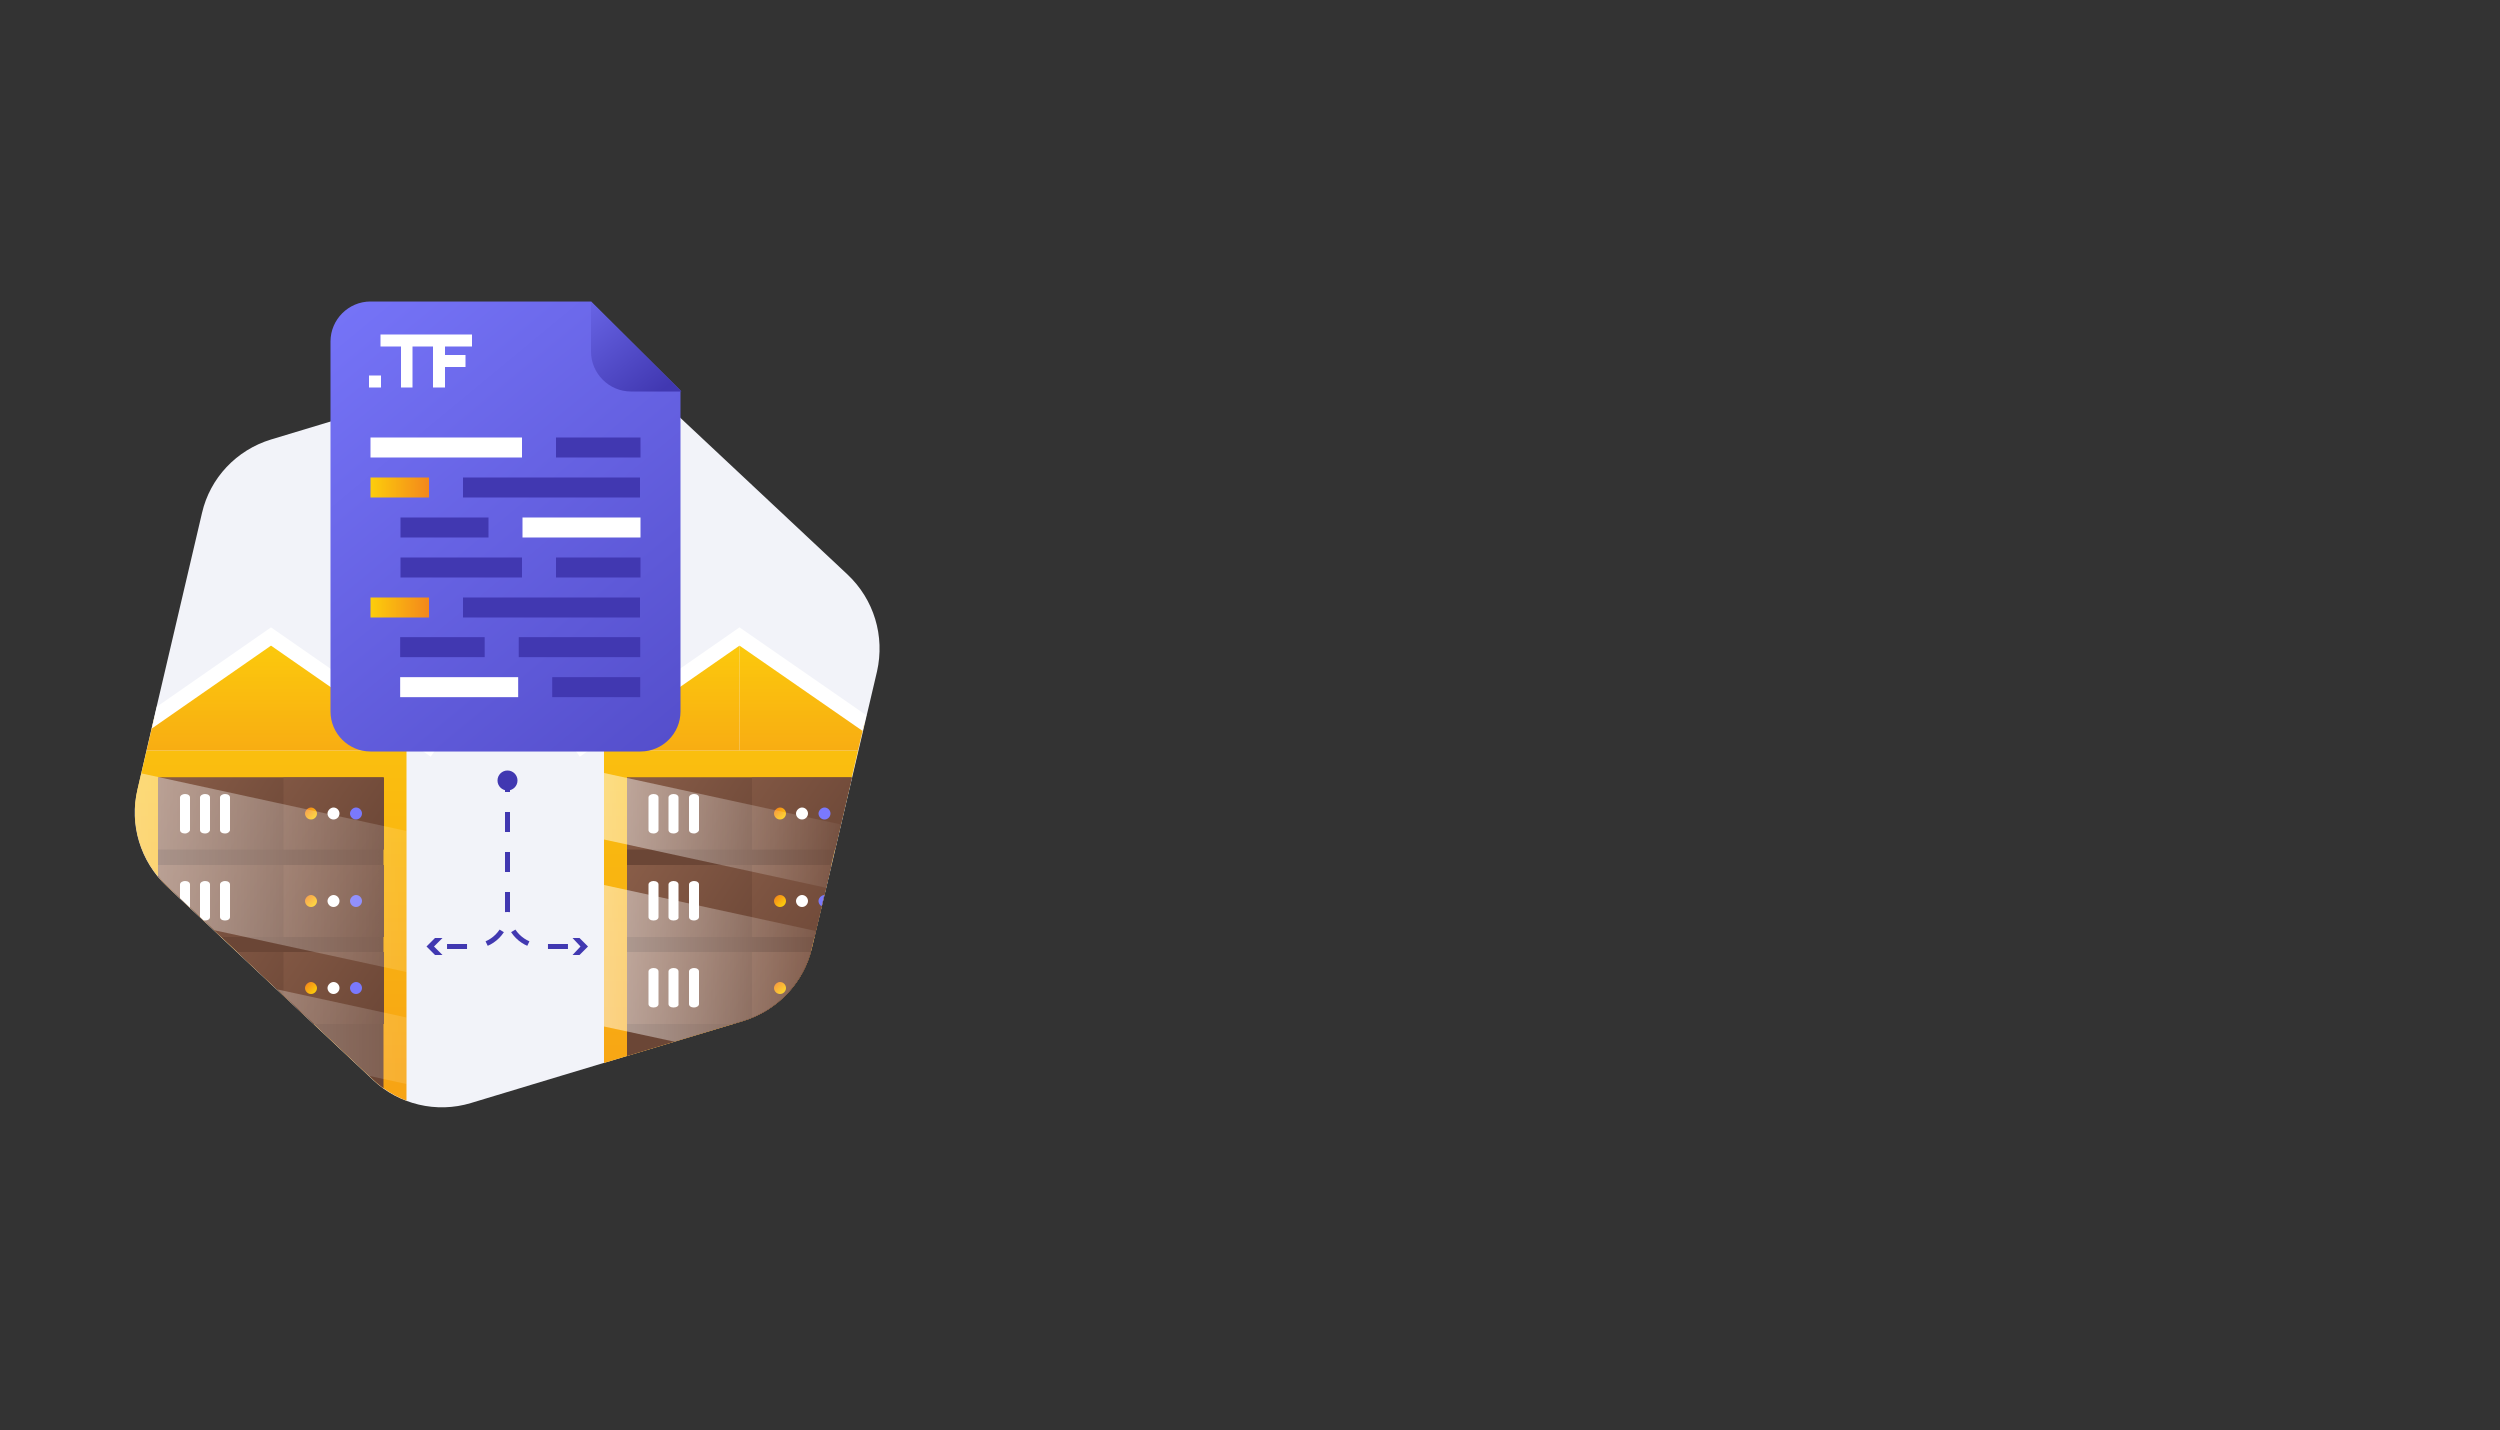 <?xml version="1.0" encoding="utf-8"?>
<!-- Generator: Adobe Illustrator 22.0.1, SVG Export Plug-In . SVG Version: 6.00 Build 0)  -->
<svg version="1.1" id="Layer_1" xmlns="http://www.w3.org/2000/svg" xmlns:xlink="http://www.w3.org/1999/xlink" x="0px" y="0px"
	 viewBox="0 0 500 286" style="enable-background:new 0 0 500 286;" xml:space="preserve">
<rect x="0" y="0" width="500" height="286" fill="#333333" stroke="none"/>
<style type="text/css">
	.st0{fill:#F2F3F9;}
	.st1{clip-path:url(#SVGID_2_);}
	.st2{fill:url(#SVGID_3_);}
	.st3{fill:url(#SVGID_4_);}
	.st4{fill:url(#SVGID_5_);}
	.st5{fill:#6B4636;}
	.st6{fill:url(#SVGID_6_);}
	.st7{fill:url(#SVGID_7_);}
	.st8{fill:url(#SVGID_8_);}
	.st9{fill:#FFFFFF;}
	.st10{fill:#7A79FC;}
	.st11{fill:url(#SVGID_9_);}
	.st12{fill:url(#SVGID_10_);}
	.st13{fill:url(#SVGID_11_);}
	.st14{fill:url(#SVGID_12_);}
	.st15{fill:url(#SVGID_13_);}
	.st16{fill:url(#SVGID_14_);}
	.st17{fill:none;stroke:#FFFFFF;stroke-width:3;stroke-miterlimit:10;}
	.st18{opacity:0.5;}
	.st19{fill:url(#SVGID_15_);}
	.st20{fill:url(#SVGID_16_);}
	.st21{fill:url(#SVGID_17_);}
	.st22{fill:url(#SVGID_18_);}
	.st23{fill:url(#SVGID_19_);}
	.st24{fill:url(#SVGID_20_);}
	.st25{fill:url(#SVGID_21_);}
	.st26{fill:url(#SVGID_22_);}
	.st27{fill:url(#SVGID_23_);}
	.st28{fill:url(#SVGID_24_);}
	.st29{fill:url(#SVGID_25_);}
	.st30{fill:url(#SVGID_26_);}
	.st31{fill:url(#SVGID_27_);}
	.st32{fill:url(#SVGID_28_);}
	.st33{fill:url(#SVGID_29_);}
	.st34{fill:url(#SVGID_30_);}
	.st35{fill:url(#SVGID_31_);}
	.st36{fill:#4138B1;}
	.st37{fill:url(#SVGID_32_);}
	.st38{fill:url(#SVGID_33_);}
	.st39{fill:url(#SVGID_34_);}
	.st40{fill:none;stroke:#4138B1;stroke-miterlimit:10;stroke-dasharray:4,4;}
</style>
<path class="st0" d="M175.4,134.3l-9.9,42.2l-3.1,13c-1.6,7-6.9,12.6-13.8,14.7l-36.2,10.9l-18.2,5.5c-6.9,2.1-14.4,0.3-19.6-4.6
	l-0.2-0.2l-41.1-38.6c-5.2-4.9-7.5-12.3-5.8-19.3l3.6-15.6l9.3-39.7c1.6-7,6.9-12.6,13.8-14.7l54.3-16.4c6.9-2.1,14.4-0.3,19.6,4.6
	l41.4,38.8C174.8,119.9,177,127.2,175.4,134.3z"/>
<g>
	<defs>
		<path id="SVGID_1_" d="M33.4,177.2L74.7,216c5.2,4.9,12.7,6.7,19.6,4.6l54.3-16.4c6.9-2.1,12.2-7.7,13.8-14.7l12.9-55.2
			c1.6-7-0.6-14.4-5.8-19.3l-31.4-38.8c-5.2-4.9-22.7-6.7-29.6-4.6l-54.3,6.4c-6.9,2.1-12.2,17.7-13.8,24.7l-12.9,55.2
			C25.9,164.9,28.1,172.2,33.4,177.2z"/>
	</defs>
	<clipPath id="SVGID_2_">
		<use xlink:href="#SVGID_1_"  style="overflow:visible;"/>
	</clipPath>
	<g class="st1">
		<linearGradient id="SVGID_3_" gradientUnits="userSpaceOnUse" x1="54.185" y1="111.099" x2="54.185" y2="291.617">
			<stop  offset="0" style="stop-color:#FCCE0B"/>
			<stop  offset="1" style="stop-color:#F4871B"/>
		</linearGradient>
		<rect x="27" y="150.1" class="st2" width="54.3" height="82"/>
		<linearGradient id="SVGID_4_" gradientUnits="userSpaceOnUse" x1="37.781" y1="125.348" x2="37.781" y2="178.518">
			<stop  offset="0" style="stop-color:#FCCE0B"/>
			<stop  offset="1" style="stop-color:#F4871B"/>
		</linearGradient>
		<polygon class="st3" points="21.4,150.1 54.2,150.1 54.2,127.3 		"/>
		
			<linearGradient id="SVGID_5_" gradientUnits="userSpaceOnUse" x1="1533.219" y1="125.348" x2="1533.219" y2="178.518" gradientTransform="matrix(-1 0 0 1 1603.812 0)">
			<stop  offset="0" style="stop-color:#FCCE0B"/>
			<stop  offset="1" style="stop-color:#F4871B"/>
		</linearGradient>
		<polygon class="st4" points="87,150.1 54.2,150.1 54.2,127.3 		"/>
		<rect x="31.6" y="155.5" class="st5" width="45.1" height="71.2"/>
		<linearGradient id="SVGID_6_" gradientUnits="userSpaceOnUse" x1="33.844" y1="184.283" x2="63.358" y2="203.545">
			<stop  offset="0" style="stop-color:#8A5E49"/>
			<stop  offset="1" style="stop-color:#6B4636"/>
		</linearGradient>
		<path class="st6" d="M76.8,204.8H31.6v-14.4h45.1V204.8z"/>
		<linearGradient id="SVGID_7_" gradientUnits="userSpaceOnUse" x1="47.81" y1="184.132" x2="78.153" y2="205.672">
			<stop  offset="0" style="stop-color:#8A5E49"/>
			<stop  offset="1" style="stop-color:#6B4636"/>
		</linearGradient>
		<path class="st7" d="M76.8,204.8H56.7v-14.4h20.1V204.8z"/>
		<linearGradient id="SVGID_8_" gradientUnits="userSpaceOnUse" x1="63.1" y1="198.438" x2="61.343" y2="196.682">
			<stop  offset="0" style="stop-color:#FCCE0B"/>
			<stop  offset="1" style="stop-color:#F4871B"/>
		</linearGradient>
		<path class="st8" d="M62.2,198.8c-0.7,0-1.2-0.6-1.2-1.2s0.6-1.2,1.2-1.2s1.2,0.6,1.2,1.2S62.9,198.8,62.2,198.8z"/>
		<path class="st9" d="M66.7,198.8c-0.7,0-1.2-0.6-1.2-1.2s0.6-1.2,1.2-1.2c0.7,0,1.2,0.6,1.2,1.2S67.4,198.8,66.7,198.8z"/>
		<path class="st10" d="M71.2,198.8c-0.7,0-1.2-0.6-1.2-1.2s0.6-1.2,1.2-1.2c0.7,0,1.2,0.6,1.2,1.2S71.9,198.8,71.2,198.8z"/>
		<linearGradient id="SVGID_9_" gradientUnits="userSpaceOnUse" x1="33.844" y1="166.852" x2="63.358" y2="186.114">
			<stop  offset="0" style="stop-color:#8A5E49"/>
			<stop  offset="1" style="stop-color:#6B4636"/>
		</linearGradient>
		<path class="st11" d="M76.8,187.4H31.6v-14.4h45.1V187.4z"/>
		<linearGradient id="SVGID_10_" gradientUnits="userSpaceOnUse" x1="47.81" y1="166.701" x2="78.153" y2="188.241">
			<stop  offset="0" style="stop-color:#8A5E49"/>
			<stop  offset="1" style="stop-color:#6B4636"/>
		</linearGradient>
		<path class="st12" d="M76.8,187.4H56.7v-14.4h20.1V187.4z"/>
		<linearGradient id="SVGID_11_" gradientUnits="userSpaceOnUse" x1="63.1" y1="181.007" x2="61.343" y2="179.25">
			<stop  offset="0" style="stop-color:#FCCE0B"/>
			<stop  offset="1" style="stop-color:#F4871B"/>
		</linearGradient>
		<path class="st13" d="M62.2,181.4c-0.7,0-1.2-0.6-1.2-1.2s0.6-1.2,1.2-1.2s1.2,0.6,1.2,1.2S62.9,181.4,62.2,181.4z"/>
		<path class="st9" d="M66.7,181.4c-0.7,0-1.2-0.6-1.2-1.2s0.6-1.2,1.2-1.2c0.7,0,1.2,0.6,1.2,1.2S67.4,181.4,66.7,181.4z"/>
		<path class="st10" d="M71.2,181.4c-0.7,0-1.2-0.6-1.2-1.2s0.6-1.2,1.2-1.2c0.7,0,1.2,0.6,1.2,1.2S71.9,181.4,71.2,181.4z"/>
		<linearGradient id="SVGID_12_" gradientUnits="userSpaceOnUse" x1="33.844" y1="149.421" x2="63.358" y2="168.683">
			<stop  offset="0" style="stop-color:#8A5E49"/>
			<stop  offset="1" style="stop-color:#6B4636"/>
		</linearGradient>
		<path class="st14" d="M76.8,169.9H31.6v-14.4h45.1V169.9z"/>
		<linearGradient id="SVGID_13_" gradientUnits="userSpaceOnUse" x1="47.81" y1="149.27" x2="78.153" y2="170.81">
			<stop  offset="0" style="stop-color:#8A5E49"/>
			<stop  offset="1" style="stop-color:#6B4636"/>
		</linearGradient>
		<path class="st15" d="M76.8,169.9H56.7v-14.4h20.1V169.9z"/>
		<path class="st9" d="M37,166.7L37,166.7c-0.6,0-1-0.3-1-0.7v-6.5c0-0.4,0.5-0.7,1-0.7h0c0.6,0,1,0.3,1,0.7v6.5
			C38,166.3,37.5,166.7,37,166.7z"/>
		<path class="st9" d="M41,166.7L41,166.7c-0.6,0-1-0.3-1-0.7v-6.5c0-0.4,0.5-0.7,1-0.7l0,0c0.6,0,1,0.3,1,0.7v6.5
			C42,166.3,41.6,166.7,41,166.7z"/>
		<path class="st9" d="M45,166.7L45,166.7c-0.6,0-1-0.3-1-0.7v-6.5c0-0.4,0.5-0.7,1-0.7h0c0.6,0,1,0.3,1,0.7v6.5
			C46,166.3,45.6,166.7,45,166.7z"/>
		<linearGradient id="SVGID_14_" gradientUnits="userSpaceOnUse" x1="63.1" y1="163.576" x2="61.343" y2="161.819">
			<stop  offset="0" style="stop-color:#FCCE0B"/>
			<stop  offset="1" style="stop-color:#F4871B"/>
		</linearGradient>
		<path class="st16" d="M62.2,163.9c-0.7,0-1.2-0.6-1.2-1.2s0.6-1.2,1.2-1.2s1.2,0.6,1.2,1.2S62.9,163.9,62.2,163.9z"/>
		<path class="st9" d="M66.7,163.9c-0.7,0-1.2-0.6-1.2-1.2s0.6-1.2,1.2-1.2c0.7,0,1.2,0.6,1.2,1.2S67.4,163.9,66.7,163.9z"/>
		<path class="st10" d="M71.2,163.9c-0.7,0-1.2-0.6-1.2-1.2s0.6-1.2,1.2-1.2c0.7,0,1.2,0.6,1.2,1.2S71.9,163.9,71.2,163.9z"/>
		<path class="st9" d="M37,184.1L37,184.1c-0.6,0-1-0.3-1-0.7v-6.5c0-0.4,0.5-0.7,1-0.7h0c0.6,0,1,0.3,1,0.7v6.5
			C38,183.8,37.5,184.1,37,184.1z"/>
		<path class="st9" d="M41,184.1L41,184.1c-0.6,0-1-0.3-1-0.7v-6.5c0-0.4,0.5-0.7,1-0.7l0,0c0.6,0,1,0.3,1,0.7v6.5
			C42,183.8,41.6,184.1,41,184.1z"/>
		<path class="st9" d="M45,184.1L45,184.1c-0.6,0-1-0.3-1-0.7v-6.5c0-0.4,0.5-0.7,1-0.7h0c0.6,0,1,0.3,1,0.7v6.5
			C46,183.8,45.6,184.1,45,184.1z"/>
		<path class="st9" d="M37,201.5L37,201.5c-0.6,0-1-0.3-1-0.7v-6.5c0-0.4,0.5-0.7,1-0.7h0c0.6,0,1,0.3,1,0.7v6.5
			C38,201.2,37.5,201.5,37,201.5z"/>
		<path class="st9" d="M41,201.5L41,201.5c-0.6,0-1-0.3-1-0.7v-6.5c0-0.4,0.5-0.7,1-0.7l0,0c0.6,0,1,0.3,1,0.7v6.5
			C42,201.2,41.6,201.5,41,201.5z"/>
		<path class="st9" d="M45,201.5L45,201.5c-0.6,0-1-0.3-1-0.7v-6.5c0-0.4,0.5-0.7,1-0.7h0c0.6,0,1,0.3,1,0.7v6.5
			C46,201.2,45.6,201.5,45,201.5z"/>
		<polyline class="st17" points="21.4,150.1 54.2,127.3 87,150.1 		"/>
		<g class="st18">
			<linearGradient id="SVGID_15_" gradientUnits="userSpaceOnUse" x1="17.88" y1="174.399" x2="99.576" y2="174.399">
				<stop  offset="0" style="stop-color:#FFFFFF"/>
				<stop  offset="8.962709e-02" style="stop-color:#FFFFFF;stop-opacity:0.91"/>
				<stop  offset="1" style="stop-color:#FFFFFF;stop-opacity:0"/>
			</linearGradient>
			<polygon class="st19" points="81.3,166.2 81.3,194.4 27,182.6 27,154.4 			"/>
		</g>
		<g class="st18">
			<linearGradient id="SVGID_16_" gradientUnits="userSpaceOnUse" x1="17.083" y1="204.259" x2="99.965" y2="204.259">
				<stop  offset="0" style="stop-color:#FFFFFF"/>
				<stop  offset="8.962709e-02" style="stop-color:#FFFFFF;stop-opacity:0.91"/>
				<stop  offset="1" style="stop-color:#FFFFFF;stop-opacity:0"/>
			</linearGradient>
			<polygon class="st20" points="81.3,203.5 81.3,216.8 27,205 27,191.7 			"/>
		</g>
	</g>
	<g class="st1">
		<linearGradient id="SVGID_17_" gradientUnits="userSpaceOnUse" x1="147.935" y1="111.099" x2="147.935" y2="291.617">
			<stop  offset="0" style="stop-color:#FCCE0B"/>
			<stop  offset="1" style="stop-color:#F4871B"/>
		</linearGradient>
		<rect x="120.8" y="150.1" class="st21" width="54.3" height="82"/>
		<linearGradient id="SVGID_18_" gradientUnits="userSpaceOnUse" x1="131.531" y1="125.348" x2="131.531" y2="178.518">
			<stop  offset="0" style="stop-color:#FCCE0B"/>
			<stop  offset="1" style="stop-color:#F4871B"/>
		</linearGradient>
		<polygon class="st22" points="115.1,150.1 147.9,150.1 147.9,127.3 		"/>
		
			<linearGradient id="SVGID_19_" gradientUnits="userSpaceOnUse" x1="1439.469" y1="125.348" x2="1439.469" y2="178.518" gradientTransform="matrix(-1 0 0 1 1603.812 0)">
			<stop  offset="0" style="stop-color:#FCCE0B"/>
			<stop  offset="1" style="stop-color:#F4871B"/>
		</linearGradient>
		<polygon class="st23" points="180.8,150.1 147.9,150.1 147.9,127.3 		"/>
		<rect x="125.4" y="155.5" class="st5" width="45.1" height="71.2"/>
		<linearGradient id="SVGID_20_" gradientUnits="userSpaceOnUse" x1="127.594" y1="184.283" x2="157.108" y2="203.545">
			<stop  offset="0" style="stop-color:#8A5E49"/>
			<stop  offset="1" style="stop-color:#6B4636"/>
		</linearGradient>
		<path class="st24" d="M170.5,204.8h-45.1v-14.4h45.1V204.8z"/>
		<linearGradient id="SVGID_21_" gradientUnits="userSpaceOnUse" x1="141.56" y1="184.132" x2="171.903" y2="205.672">
			<stop  offset="0" style="stop-color:#8A5E49"/>
			<stop  offset="1" style="stop-color:#6B4636"/>
		</linearGradient>
		<path class="st25" d="M170.5,204.8h-20.1v-14.4h20.1V204.8z"/>
		<linearGradient id="SVGID_22_" gradientUnits="userSpaceOnUse" x1="156.85" y1="198.438" x2="155.094" y2="196.682">
			<stop  offset="0" style="stop-color:#FCCE0B"/>
			<stop  offset="1" style="stop-color:#F4871B"/>
		</linearGradient>
		<path class="st26" d="M156,198.8c-0.7,0-1.2-0.6-1.2-1.2s0.6-1.2,1.2-1.2c0.7,0,1.2,0.6,1.2,1.2S156.7,198.8,156,198.8z"/>
		<path class="st9" d="M160.4,198.8c-0.7,0-1.2-0.6-1.2-1.2s0.6-1.2,1.2-1.2c0.7,0,1.2,0.6,1.2,1.2S161.1,198.8,160.4,198.8z"/>
		<path class="st10" d="M164.9,198.8c-0.7,0-1.2-0.6-1.2-1.2s0.6-1.2,1.2-1.2c0.7,0,1.2,0.6,1.2,1.2S165.6,198.8,164.9,198.8z"/>
		<linearGradient id="SVGID_23_" gradientUnits="userSpaceOnUse" x1="127.594" y1="166.852" x2="157.108" y2="186.114">
			<stop  offset="0" style="stop-color:#8A5E49"/>
			<stop  offset="1" style="stop-color:#6B4636"/>
		</linearGradient>
		<path class="st27" d="M170.5,187.4h-45.1v-14.4h45.1V187.4z"/>
		<linearGradient id="SVGID_24_" gradientUnits="userSpaceOnUse" x1="141.56" y1="166.701" x2="171.903" y2="188.241">
			<stop  offset="0" style="stop-color:#8A5E49"/>
			<stop  offset="1" style="stop-color:#6B4636"/>
		</linearGradient>
		<path class="st28" d="M170.5,187.4h-20.1v-14.4h20.1V187.4z"/>
		<linearGradient id="SVGID_25_" gradientUnits="userSpaceOnUse" x1="156.85" y1="181.007" x2="155.094" y2="179.25">
			<stop  offset="0" style="stop-color:#FCCE0B"/>
			<stop  offset="1" style="stop-color:#F4871B"/>
		</linearGradient>
		<path class="st29" d="M156,181.4c-0.7,0-1.2-0.6-1.2-1.2s0.6-1.2,1.2-1.2c0.7,0,1.2,0.6,1.2,1.2S156.7,181.4,156,181.4z"/>
		<path class="st9" d="M160.4,181.4c-0.7,0-1.2-0.6-1.2-1.2s0.6-1.2,1.2-1.2c0.7,0,1.2,0.6,1.2,1.2S161.1,181.4,160.4,181.4z"/>
		<path class="st10" d="M164.9,181.4c-0.7,0-1.2-0.6-1.2-1.2s0.6-1.2,1.2-1.2c0.7,0,1.2,0.6,1.2,1.2S165.6,181.4,164.9,181.4z"/>
		<linearGradient id="SVGID_26_" gradientUnits="userSpaceOnUse" x1="127.594" y1="149.421" x2="157.108" y2="168.683">
			<stop  offset="0" style="stop-color:#8A5E49"/>
			<stop  offset="1" style="stop-color:#6B4636"/>
		</linearGradient>
		<path class="st30" d="M170.5,169.9h-45.1v-14.4h45.1V169.9z"/>
		<linearGradient id="SVGID_27_" gradientUnits="userSpaceOnUse" x1="141.56" y1="149.27" x2="171.903" y2="170.81">
			<stop  offset="0" style="stop-color:#8A5E49"/>
			<stop  offset="1" style="stop-color:#6B4636"/>
		</linearGradient>
		<path class="st31" d="M170.5,169.9h-20.1v-14.4h20.1V169.9z"/>
		<path class="st9" d="M130.7,166.7L130.7,166.7c-0.6,0-1-0.3-1-0.7v-6.5c0-0.4,0.5-0.7,1-0.7l0,0c0.6,0,1,0.3,1,0.7v6.5
			C131.7,166.3,131.3,166.7,130.7,166.7z"/>
		<path class="st9" d="M134.7,166.7L134.7,166.7c-0.6,0-1-0.3-1-0.7v-6.5c0-0.4,0.5-0.7,1-0.7l0,0c0.6,0,1,0.3,1,0.7v6.5
			C135.8,166.3,135.3,166.7,134.7,166.7z"/>
		<path class="st9" d="M138.8,166.7L138.8,166.7c-0.6,0-1-0.3-1-0.7v-6.5c0-0.4,0.5-0.7,1-0.7l0,0c0.6,0,1,0.3,1,0.7v6.5
			C139.8,166.3,139.3,166.7,138.8,166.7z"/>
		<linearGradient id="SVGID_28_" gradientUnits="userSpaceOnUse" x1="156.85" y1="163.576" x2="155.094" y2="161.819">
			<stop  offset="0" style="stop-color:#FCCE0B"/>
			<stop  offset="1" style="stop-color:#F4871B"/>
		</linearGradient>
		<path class="st32" d="M156,163.9c-0.7,0-1.2-0.6-1.2-1.2s0.6-1.2,1.2-1.2c0.7,0,1.2,0.6,1.2,1.2S156.7,163.9,156,163.9z"/>
		<path class="st9" d="M160.4,163.9c-0.7,0-1.2-0.6-1.2-1.2s0.6-1.2,1.2-1.2c0.7,0,1.2,0.6,1.2,1.2S161.1,163.9,160.4,163.9z"/>
		<path class="st10" d="M164.9,163.9c-0.7,0-1.2-0.6-1.2-1.2s0.6-1.2,1.2-1.2c0.7,0,1.2,0.6,1.2,1.2S165.6,163.9,164.9,163.9z"/>
		<path class="st9" d="M130.7,184.1L130.7,184.1c-0.6,0-1-0.3-1-0.7v-6.5c0-0.4,0.5-0.7,1-0.7l0,0c0.6,0,1,0.3,1,0.7v6.5
			C131.7,183.8,131.3,184.1,130.7,184.1z"/>
		<path class="st9" d="M134.7,184.1L134.7,184.1c-0.6,0-1-0.3-1-0.7v-6.5c0-0.4,0.5-0.7,1-0.7l0,0c0.6,0,1,0.3,1,0.7v6.5
			C135.8,183.8,135.3,184.1,134.7,184.1z"/>
		<path class="st9" d="M138.8,184.1L138.8,184.1c-0.6,0-1-0.3-1-0.7v-6.5c0-0.4,0.5-0.7,1-0.7l0,0c0.6,0,1,0.3,1,0.7v6.5
			C139.8,183.8,139.3,184.1,138.8,184.1z"/>
		<path class="st9" d="M130.7,201.5L130.7,201.5c-0.6,0-1-0.3-1-0.7v-6.5c0-0.4,0.5-0.7,1-0.7l0,0c0.6,0,1,0.3,1,0.7v6.5
			C131.7,201.2,131.3,201.5,130.7,201.5z"/>
		<path class="st9" d="M134.7,201.5L134.7,201.5c-0.6,0-1-0.3-1-0.7v-6.5c0-0.4,0.5-0.7,1-0.7l0,0c0.6,0,1,0.3,1,0.7v6.5
			C135.8,201.2,135.3,201.5,134.7,201.5z"/>
		<path class="st9" d="M138.8,201.5L138.8,201.5c-0.6,0-1-0.3-1-0.7v-6.5c0-0.4,0.5-0.7,1-0.7l0,0c0.6,0,1,0.3,1,0.7v6.5
			C139.8,201.2,139.3,201.5,138.8,201.5z"/>
		<polyline class="st17" points="115.1,150.1 147.9,127.3 180.8,150.1 		"/>
		<g class="st18">
			<linearGradient id="SVGID_29_" gradientUnits="userSpaceOnUse" x1="119.495" y1="197.019" x2="171.938" y2="197.019">
				<stop  offset="0" style="stop-color:#FFFFFF"/>
				<stop  offset="8.962709e-02" style="stop-color:#FFFFFF;stop-opacity:0.91"/>
				<stop  offset="1" style="stop-color:#FFFFFF;stop-opacity:0"/>
			</linearGradient>
			<polygon class="st33" points="175.1,188.8 175.1,217 120.8,205.3 120.8,177 			"/>
		</g>
		<g class="st18">
			<linearGradient id="SVGID_30_" gradientUnits="userSpaceOnUse" x1="119.353" y1="167.159" x2="172.556" y2="167.159">
				<stop  offset="0" style="stop-color:#FFFFFF"/>
				<stop  offset="8.962709e-02" style="stop-color:#FFFFFF;stop-opacity:0.91"/>
				<stop  offset="1" style="stop-color:#FFFFFF;stop-opacity:0"/>
			</linearGradient>
			<polygon class="st34" points="175.1,166.4 175.1,179.7 120.8,167.9 120.8,154.6 			"/>
		</g>
	</g>
</g>
<g>
	<linearGradient id="SVGID_31_" gradientUnits="userSpaceOnUse" x1="50.673" y1="50.755" x2="175.548" y2="201.755">
		<stop  offset="0" style="stop-color:#7B7AFF"/>
		<stop  offset="1" style="stop-color:#4138B1"/>
	</linearGradient>
	<path class="st35" d="M136.1,78.1v64.2c0,4.4-3.6,8-8,8h-54c-4.4,0-8-3.6-8-8V68.3c0-4.4,3.6-8,8-8h44.1L136.1,78.1z"/>
	<rect x="74.1" y="87.5" class="st9" width="30.3" height="4"/>
	<rect x="111.2" y="87.5" class="st36" width="16.9" height="4"/>
	<linearGradient id="SVGID_32_" gradientUnits="userSpaceOnUse" x1="74.069" y1="97.466" x2="85.809" y2="97.466">
		<stop  offset="0" style="stop-color:#FCCE0B"/>
		<stop  offset="1" style="stop-color:#F4871B"/>
	</linearGradient>
	<rect x="74.1" y="95.5" class="st37" width="11.7" height="4"/>
	<rect x="92.6" y="95.5" class="st36" width="35.4" height="4"/>
	<rect x="80.1" y="103.5" class="st36" width="17.6" height="4"/>
	<rect x="104.5" y="103.5" class="st9" width="23.6" height="4"/>
	<rect x="80.1" y="111.5" class="st36" width="24.3" height="4"/>
	<rect x="111.2" y="111.5" class="st36" width="16.9" height="4"/>
	<linearGradient id="SVGID_33_" gradientUnits="userSpaceOnUse" x1="74.069" y1="121.466" x2="85.809" y2="121.466">
		<stop  offset="0" style="stop-color:#FCCE0B"/>
		<stop  offset="1" style="stop-color:#F4871B"/>
	</linearGradient>
	<rect x="74.1" y="119.5" class="st38" width="11.7" height="4"/>
	<rect x="92.6" y="119.5" class="st36" width="35.4" height="4"/>
	
		<rect x="110.5" y="135.5" transform="matrix(-1 -1.224647e-16 1.224647e-16 -1 238.545 274.931)" class="st36" width="17.6" height="4"/>
	
		<rect x="80.1" y="135.5" transform="matrix(-1 -1.224647e-16 1.224647e-16 -1 183.733 274.931)" class="st9" width="23.6" height="4"/>
	
		<rect x="103.8" y="127.5" transform="matrix(-1 -1.224647e-16 1.224647e-16 -1 231.847 258.931)" class="st36" width="24.3" height="4"/>
	
		<rect x="80.1" y="127.5" transform="matrix(-1 -1.224647e-16 1.224647e-16 -1 177.035 258.931)" class="st36" width="16.9" height="4"/>
	<linearGradient id="SVGID_34_" gradientUnits="userSpaceOnUse" x1="108.897" y1="52.938" x2="130.397" y2="79.688">
		<stop  offset="0" style="stop-color:#7B7AFF"/>
		<stop  offset="1" style="stop-color:#4138B1"/>
	</linearGradient>
	<path class="st39" d="M136.3,78.3h-10.1c-4.4,0-8-3.6-8-8V60.3L136.3,78.3z"/>
	<g>
		<g>
			<path class="st9" d="M74.3,77v-1.4h1.4V77H74.3z"/>
			<path class="st9" d="M76.2,77.5h-2.4v-2.4h2.4V77.5z M74.8,76.5h0.4v-0.4h-0.4V76.5z"/>
		</g>
		<g>
			<path class="st9" d="M82.1,68.8V77h-1.4v-8.2h-4.1v-1.4h9.5v1.4H82.1z"/>
			<path class="st9" d="M82.6,77.5h-2.4v-8.2h-4.1v-2.4h10.5v2.4h-4.1V77.5z M81.3,76.5h0.4v-8.2h4.1v-0.4h-8.5v0.4h4.1V76.5z"/>
		</g>
		<g>
			<path class="st9" d="M88.5,68.8v2.7h4.1v1.4h-4.1V77h-1.4v-9.5h6.8v1.4H88.5z"/>
			<path class="st9" d="M89,77.5h-2.4V66.9h7.8v2.4H89V71h4.1v2.4H89V77.5z M87.6,76.5H88v-4.1h4.1V72H88v-3.7h5.5v-0.4h-5.8V76.5z"
				/>
		</g>
	</g>
</g>
<g>
	<g>
		<path class="st40" d="M101.5,154.4v27.9c0,3.9-3.1,7-7,7h-8"/>
		<g>
			<polygon class="st36" points="88.5,187.6 86.8,189.3 88.5,191 87,191 85.3,189.3 87,187.6 			"/>
		</g>
	</g>
</g>
<g>
	<g>
		<path class="st40" d="M101.5,154.4v27.9c0,3.9,3.1,7,7,7h8"/>
		<g>
			<polygon class="st36" points="114.5,191 116.1,189.3 114.5,187.6 115.9,187.6 117.6,189.3 115.9,191 			"/>
		</g>
	</g>
</g>
<circle class="st36" cx="101.5" cy="156.1" r="2"/>
</svg>

